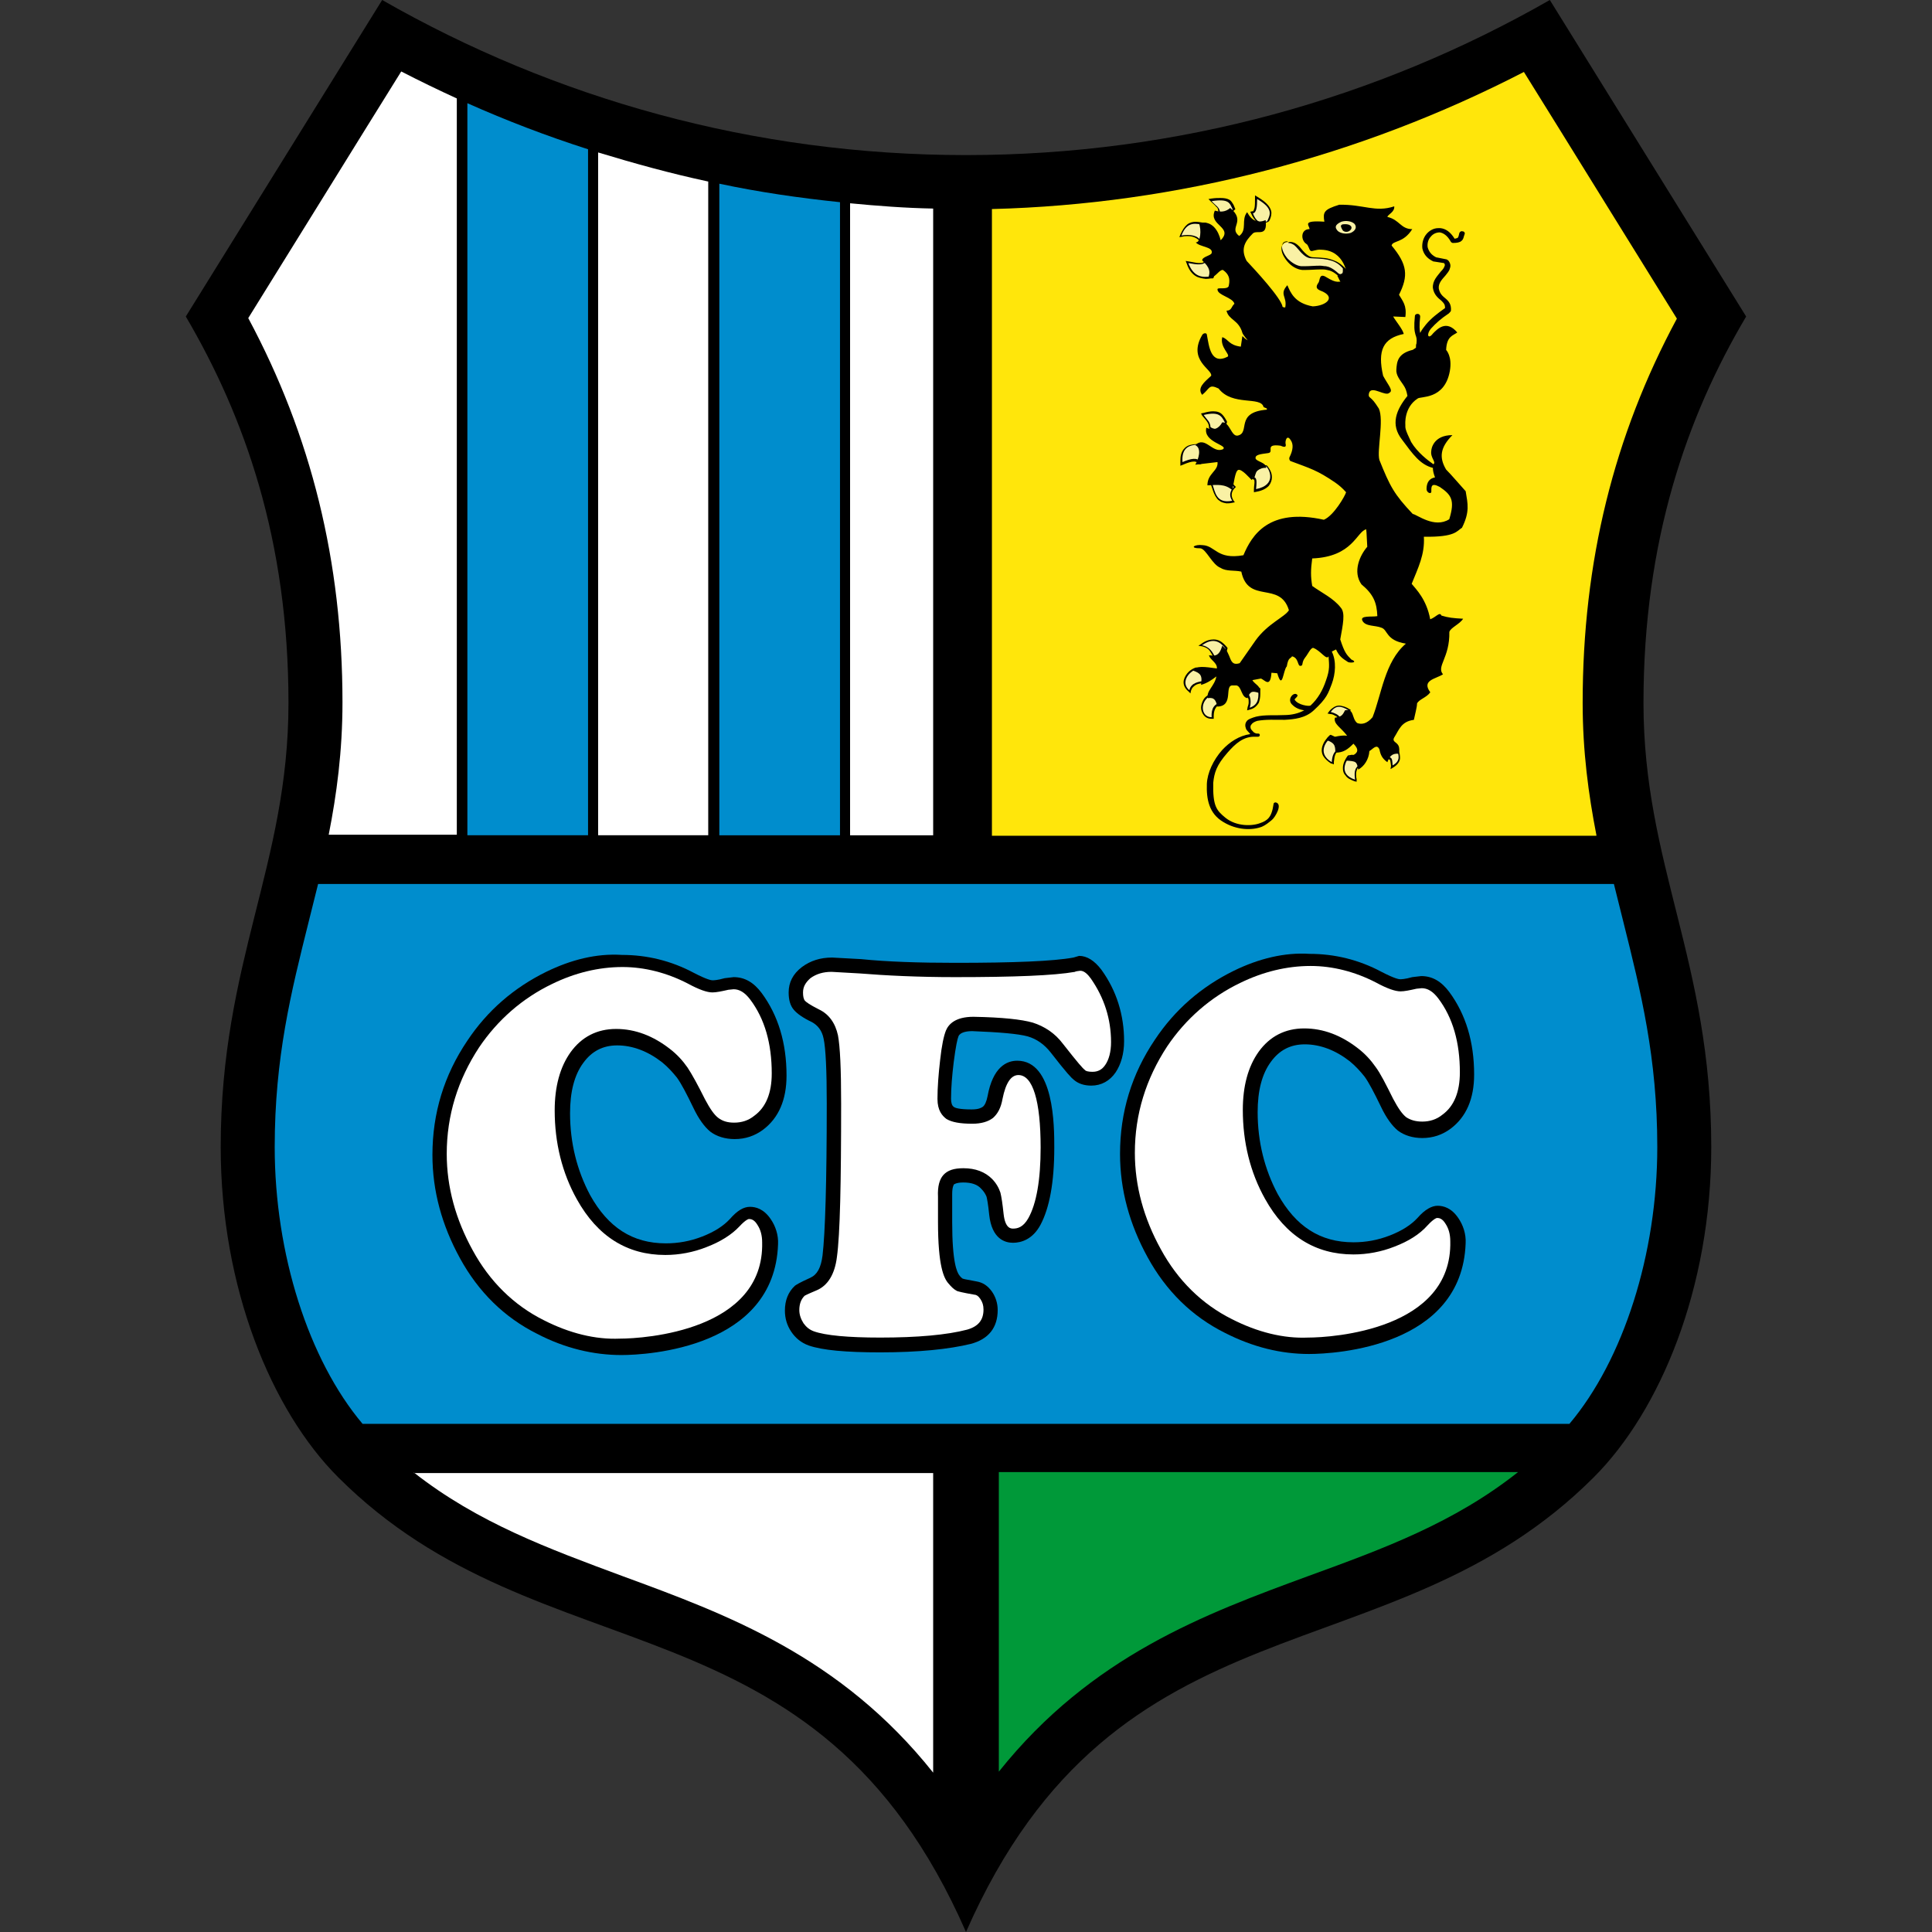 <?xml version="1.0" encoding="utf-8"?>
<!-- Generator: Adobe Illustrator 24.3.0, SVG Export Plug-In . SVG Version: 6.00 Build 0)  -->
<svg version="1.1" id="Layer_1" xmlns="http://www.w3.org/2000/svg" xmlns:xlink="http://www.w3.org/1999/xlink" x="0px" y="0px"
	 viewBox="0 0 512 512" style="enable-background:new 0 0 512 512;" xml:space="preserve">
<rect x="0" y="0" width="512" height="512" fill="#333333" stroke="none"/>
<style type="text/css">
	.st0{fill:#FFFFFF;}
	.st1{fill:#008DCD;}
	.st2{fill:#009939;}
	.st3{fill:#FFE60B;}
	.st4{fill:#F9F1A5;}
</style>
<g id="XMLID_1_">
	<path id="XMLID_94_" d="M101.28,0L49.24,83.88c15.57,26.51,27.21,59.2,27.21,102.4c0,42.92-17.96,68.45-17.96,117.69
		c0,37.31,13.47,69.86,31.14,87.53C143.78,445.65,216.02,420.68,256,512c40.12-91.32,112.22-66.35,166.36-120.5
		c17.67-17.67,31.14-50.22,31.14-87.53c0-49.24-17.96-74.77-17.96-117.69c0-43.06,11.5-75.89,27.21-102.4L410.72,0
		C365.13,26.09,312.39,41.1,256,41.1S146.87,26.09,101.28,0"/>
	<path id="XMLID_95_" class="st0" d="M106.33,18.94C96.79,34.23,72.1,74.2,65.79,84.3c16.69,31.14,24.97,64.53,24.97,101.84
		c0,12.91-1.54,24.41-3.65,35.07h33.95V26.09C116.15,23.85,111.24,21.46,106.33,18.94"/>
	<path id="XMLID_96_" class="st1" d="M190.63,48.68v172.68h31.98V53.58C211.81,52.46,201.15,50.92,190.63,48.68"/>
	<path id="XMLID_97_" class="st0" d="M247.3,55.27c-7.43-0.14-14.73-0.7-22.02-1.4v167.49h22.02V55.27z"/>
	<path id="XMLID_98_" class="st0" d="M158.51,40.4v180.95h29.18V48.11C177.87,46.01,168.19,43.34,158.51,40.4"/>
	<path id="XMLID_99_" class="st1" d="M123.86,27.35v194h31.98V39.56C144.9,36.05,134.24,31.98,123.86,27.35"/>
	<path id="XMLID_100_" class="st0" d="M109.69,390.24c16.97,13.33,35.77,20.2,55.41,27.49c27.49,10.1,57.65,21.18,82.2,52.04v-79.4
		H109.69V390.24z"/>
	<path id="XMLID_101_" class="st2" d="M346.9,417.6c19.64-7.15,38.44-14.03,55.41-27.49H264.7v79.4
		C289.24,438.78,319.4,427.7,346.9,417.6"/>
	<path id="XMLID_102_" class="st3" d="M423.07,221.35c-2.1-10.8-3.65-22.16-3.65-35.07c0-37.45,8.28-70.84,24.97-101.84
		c-6.31-10.1-31-50.08-40.54-65.37c-43.48,22.44-91.74,35.07-140.98,36.33v166.08h160.19V221.35z"/>
	<path id="XMLID_103_" class="st1" d="M81.78,244.36c-4.63,18.52-8.98,35.91-8.98,59.62c0,28.34,8.98,56.39,23.29,73.36h319.82
		c14.31-16.97,23.29-45.03,23.29-73.36c0-23.71-4.35-41.1-8.98-59.62c-0.84-3.37-1.68-6.73-2.52-10.1H84.3
		C83.46,237.62,82.62,240.99,81.78,244.36"/>
	<path id="XMLID_104_" d="M144.76,257.54c-8.56,4.21-15.57,10.24-20.9,18.24c-6.17,9.12-9.26,19.22-9.26,30.3
		c0,9.54,2.52,18.66,7.29,27.35c4.91,8.98,11.78,15.71,20.48,20.06c7.29,3.79,14.87,5.61,22.3,5.61c7.15,0,40.54-1.96,41.52-29.32
		c0.14-2.52-0.7-4.91-1.96-6.73c-1.82-2.67-3.93-3.23-5.47-3.23c-1.68,0-3.37,0.98-5.33,3.23c-1.68,1.82-4.07,3.37-7.29,4.63
		c-3.23,1.26-6.45,1.82-9.68,1.82c-8.84,0-15.29-4.21-20.06-12.76c-3.51-6.59-5.33-13.89-5.33-21.74c0-5.61,1.12-10.1,3.51-13.33
		c2.24-3.09,5.19-4.63,8.98-4.63c4.07,0,8.14,1.54,11.92,4.49c1.54,1.26,2.81,2.67,3.93,4.07c1.12,1.54,2.52,4.21,4.35,8
		c1.4,2.95,2.95,5.05,4.49,6.31c1.68,1.26,3.93,1.96,6.45,1.96c2.81,0,5.33-0.84,7.57-2.52c4.07-3.09,6.17-7.86,6.17-14.31
		c0-8.7-2.24-15.99-6.59-21.88c-2.1-2.81-4.49-4.21-7.43-4.21l-2.38,0.28c-1.96,0.56-2.95,0.56-3.23,0.56
		c-0.28,0-1.4-0.14-4.91-1.96c-6.03-3.23-12.48-4.77-19.08-4.77C158.09,252.63,151.36,254.32,144.76,257.54"/>
	<path id="XMLID_106_" class="st0" d="M144.06,349.84c-7.86-3.93-14.31-10.24-18.8-18.52c-4.49-8.14-6.87-16.69-6.87-25.53
		c0-10.24,2.95-19.64,8.56-28.2c4.91-7.29,11.5-13.05,19.36-16.83c6.03-2.95,12.34-4.49,18.66-4.49c5.89,0,11.78,1.54,17.25,4.35
		c3.09,1.68,5.19,2.38,6.59,2.38c0.98,0,2.38-0.28,4.21-0.7l1.4-0.14c1.54,0,2.95,0.84,4.35,2.67c3.93,5.19,5.75,11.78,5.75,19.64
		c0,5.19-1.54,8.98-4.63,11.22c-1.54,1.26-3.37,1.82-5.33,1.82c-1.82,0-3.09-0.42-4.21-1.26c-1.12-0.84-2.24-2.52-3.51-4.91
		c-1.96-3.93-3.51-6.73-4.63-8.42c-1.26-1.82-2.81-3.51-4.63-4.91c-4.49-3.51-9.26-5.33-14.31-5.33c-5.05,0-9.12,2.1-12.06,6.17
		c-2.81,3.93-4.21,9.12-4.21,15.43c0,8.56,1.96,16.55,5.89,23.57c5.47,9.82,13.33,14.73,23.43,14.73c3.65,0,7.43-0.7,10.94-2.1
		c3.65-1.4,6.59-3.23,8.7-5.47c1.82-1.96,2.52-1.96,2.52-1.96c0.56,0,1.4,0.14,2.24,1.54c0.84,1.26,1.26,2.81,1.26,4.63
		c0.56,23.43-31.14,25.53-37.73,25.53C157.81,355.03,150.93,353.35,144.06,349.84"/>
	<path id="XMLID_107_" d="M284.48,253.76c-5.33,0.98-15.85,1.4-31.28,1.4c-9.68,0-18.1-0.28-24.97-0.98l-7.72-0.42
		c-3.09,0-5.75,0.84-8,2.52c-2.38,1.82-3.51,4.07-3.51,6.73c0,1.96,0.42,3.51,1.4,4.63c0.84,0.98,2.38,2.1,4.77,3.23
		c1.54,0.84,2.67,2.24,3.09,4.35c0.56,2.52,0.84,8.42,0.84,17.25c0,20.9-0.42,34.37-1.12,40.26c-0.42,3.23-1.4,5.05-3.23,5.89
		c-3.09,1.4-3.65,1.82-4.07,2.1c-1.82,1.68-2.67,3.93-2.67,6.59c0,2.1,0.56,3.93,1.68,5.61c1.12,1.68,2.67,2.95,4.63,3.65
		c3.65,1.26,9.82,1.82,18.94,1.82c10.24,0,18.24-0.84,23.99-2.24c4.77-1.26,7.15-4.35,7.15-8.98c0-1.82-0.56-3.51-1.54-4.91
		c-1.12-1.54-2.38-2.38-4.07-2.67c-3.09-0.56-3.79-0.7-3.79-0.84c0,0-0.28-0.14-0.7-0.7c-0.7-0.84-1.96-3.51-1.96-14.17v-6.73
		c0-0.28,0-0.42,0-0.7c0-1.96,0.42-2.38,0.42-2.52c0,0,0.56-0.56,2.52-0.56c2.24,0,3.79,0.56,4.77,1.68c0.7,0.7,1.12,1.4,1.4,2.1
		c0.14,0.56,0.42,1.96,0.7,4.77c0.7,6.45,4.21,7.43,6.31,7.43c2.1,0,5.19-0.84,7.29-4.77c2.38-4.49,3.65-11.22,3.65-20.48
		c0-5.61,0-23-9.82-23c-2.81,0-6.45,1.68-7.86,9.4c-0.28,1.4-0.7,2.38-1.26,2.81c-0.42,0.28-1.12,0.7-2.95,0.7
		c-3.37,0-4.49-0.42-4.77-0.7c-0.42-0.28-0.7-0.98-0.7-2.1c0-2.95,0.28-6.17,0.7-9.68c0.56-4.35,0.98-6.17,1.26-6.87
		c0.42-1.12,2.24-1.4,3.65-1.4c7.15,0.28,12.2,0.7,14.73,1.4c2.38,0.7,4.35,2.1,6.03,4.21c4.35,5.61,5.61,6.87,6.17,7.29
		c1.12,0.98,2.67,1.54,4.63,1.54c2.67,0,4.91-1.26,6.45-3.51c1.4-2.1,2.24-4.91,2.24-8.28c0-6.87-1.96-13.33-6.03-18.94
		c-1.82-2.38-3.79-3.65-5.89-3.65L284.48,253.76z"/>
	<path id="XMLID_108_" class="st0" d="M286.3,257.26c1.12,0,2.1,1.12,2.81,2.1c3.51,5.05,5.33,10.66,5.33,16.83
		c0,2.52-0.56,4.63-1.54,6.03c-0.84,1.26-1.96,1.82-3.37,1.82c-0.98,0-1.82-0.14-2.1-0.56c-0.42-0.28-1.68-1.68-5.75-6.87
		c-2.1-2.81-4.91-4.63-8-5.61c-2.95-0.84-8-1.4-15.71-1.54l0,0c-4.77,0-6.59,1.96-7.29,3.65c-0.56,1.4-1.12,3.93-1.54,7.86
		c-0.42,3.65-0.7,7.15-0.7,10.24c0,3.09,1.26,4.49,2.38,5.33c1.4,0.84,3.51,1.26,6.87,1.26c2.38,0,4.21-0.56,5.47-1.54
		c1.26-1.12,2.1-2.67,2.52-5.05c0.84-4.21,2.24-6.31,4.21-6.31c3.79,0,5.89,6.73,5.89,19.22c0,8.56-1.12,14.87-3.23,18.66
		c-1.4,2.52-2.95,2.81-4.07,2.81c-0.56,0-2.1,0-2.52-3.93c-0.28-2.67-0.56-4.49-0.84-5.61c-0.42-1.26-1.12-2.52-2.24-3.65
		c-1.82-1.82-4.35-2.81-7.57-2.81c-2.52,0-4.21,0.56-5.33,1.82c-0.98,1.12-1.54,2.95-1.4,5.75c0-0.14,0,3.93,0,3.93v2.67
		c0,11.78,1.54,15.01,2.81,16.41c0.7,0.84,1.4,1.54,2.24,1.96c0.42,0.14,1.4,0.42,4.63,0.98c0.42,0,0.98,0.28,1.54,1.12
		c0.56,0.84,0.84,1.68,0.84,2.81c0,2.81-1.4,4.49-4.35,5.33c-5.33,1.4-13.19,2.1-23,2.1c-8.56,0-14.59-0.56-17.67-1.68
		c-1.12-0.42-1.96-1.12-2.67-2.1c-0.7-1.12-1.12-2.24-1.12-3.51c0-1.54,0.42-2.81,1.4-3.79c0,0,0.42-0.28,3.09-1.4
		c3.09-1.26,4.91-4.35,5.47-8.84c0.84-6.03,1.12-19.64,1.12-40.68c0-9.26-0.28-15.15-0.84-18.1c-0.7-3.23-2.38-5.61-5.05-6.87
		c-2.52-1.26-3.37-1.96-3.65-2.24c-0.42-0.42-0.56-1.26-0.56-2.24c0-1.54,0.7-2.67,1.96-3.79c1.54-1.12,3.37-1.68,5.61-1.68
		l7.43,0.42c7.01,0.56,15.43,0.98,25.25,0.98c15.85,0,26.23-0.42,31.84-1.4C284.9,257.4,286.3,257.26,286.3,257.26"/>
	<path id="XMLID_114_" d="M368.92,200.59c0.28,0.14,0.28,0.42,0.42,0.7c0.14,0.28,0.14,0.56,0.14,0.84
		c0.14-0.14,0.28-0.28,0.42-0.42c0.14-0.28,0.28-0.56,0.28-0.84c0-0.42-0.14-0.84-0.14-1.4h-0.14c-0.14,0-0.28,0.14-0.42,0.28
		c-0.14,0.14-0.42,0.42-0.56,0.7C368.78,200.45,368.78,200.45,368.92,200.59 M368.64,202.98c-0.14-0.84-0.14-1.4-0.28-1.54
		c0-0.14-0.14-0.14-0.14-0.14s-0.14-0.14-0.42-0.14l-0.56-0.14l0.28-0.42c0.28-0.56,0.56-0.84,0.84-1.26
		c0.28-0.28,0.7-0.56,0.98-0.56c0.28-0.14,0.56-0.14,0.84-0.14l0.56-0.14v0.42c0.14,0.56,0.28,1.26,0.28,1.96
		c0,0.42-0.14,0.84-0.42,1.26c-0.28,0.42-0.7,0.84-1.4,1.26l-0.7,0.42L368.64,202.98z"/>
	<path id="XMLID_115_" class="st4" d="M370.32,198.77c0.28,1.4,0.98,2.81-1.26,4.07c-0.14-1.4,0-2.1-1.12-2.24
		C368.64,199.19,369.2,199.05,370.32,198.77"/>
	<path id="XMLID_118_" d="M356.86,203.54c0,0.42,0.14,0.98,0.56,1.4c0.28,0.28,0.7,0.7,1.26,0.98c0-0.28,0-0.56,0-0.7
		c0-0.56,0-1.12,0.28-1.54c0.28-0.42,0.56-0.84,1.12-1.26c-0.14-0.56-0.42-0.84-0.56-0.98c-0.28-0.28-0.7-0.28-1.12-0.28
		c-0.14,0-0.28,0-0.42,0C357.42,201.57,356.86,202.56,356.86,203.54 M358.96,207.04c-1.12-0.42-1.96-0.84-2.38-1.54
		c-0.56-0.56-0.7-1.26-0.7-1.96c0-1.4,0.84-2.67,1.26-3.23l0.14-0.14h0.14c0.28,0,0.56-0.14,0.84-0.14c0.56,0,1.26,0.14,1.68,0.56
		c0.56,0.42,0.84,0.98,0.98,1.82v0.28l-0.28,0.14c-0.56,0.28-0.84,0.7-0.98,0.98c-0.14,0.42-0.28,0.84-0.28,1.26
		c0,0.42,0,0.98,0.14,1.4v0.7L358.96,207.04z"/>
	<path id="XMLID_119_" class="st4" d="M357.56,200.59c-0.7,0.84-3.09,4.49,1.54,6.03c-0.14-1.54-0.42-3.09,1.4-4.07
		C360.36,200.59,358.82,200.45,357.56,200.59"/>
	<path id="XMLID_123_" d="M352.37,195.82l0.28-0.42L352.37,195.82z M352.51,196.24c-0.14,0.14-0.42,0.42-0.56,0.7
		c-0.42,0.56-0.7,1.26-0.7,1.96c0,0.42,0.14,0.84,0.42,1.4c0.14,0.28,0.42,0.56,0.84,0.98c0-0.56,0.14-0.98,0.42-1.4
		c0.28-0.56,0.7-1.12,1.4-1.54c0-0.42,0-0.7-0.14-0.84c-0.14-0.28-0.28-0.42-0.42-0.56c-0.28-0.28-0.56-0.42-0.98-0.7
		C352.65,196.1,352.51,196.1,352.51,196.24 M352.65,202.28c-0.84-0.56-1.4-1.12-1.82-1.68c-0.42-0.56-0.56-1.26-0.56-1.82
		c0-0.7,0.28-1.4,0.56-1.96c0.28-0.56,0.7-0.98,0.98-1.4c0.28-0.28,0.42-0.42,0.56-0.56l0.28-0.14l0.28,0.14
		c0.42,0.14,0.84,0.42,1.26,0.7c0.42,0.28,0.7,0.7,0.98,1.26c0.14,0.42,0.14,0.84,0.14,1.26l0,0l0,0v0.28l-0.14,0.14
		c-0.7,0.42-0.98,0.84-1.26,1.4s-0.28,1.12-0.42,1.96v0.7L352.65,202.28z"/>
	<path id="XMLID_124_" class="st4" d="M352.65,195.54c-0.84,0.56-3.93,3.93,0.28,6.45c0.14-1.68,0.42-2.67,1.82-3.65
		C354.75,196.38,353.77,195.96,352.65,195.54"/>
	<path id="XMLID_127_" d="M354.19,188.81c0.42,0.28,0.7,0.56,0.98,0.98c0.56-0.14,0.84-0.28,0.98-0.56
		c0.14-0.14,0.28-0.42,0.56-0.84c-0.42-0.14-0.7-0.28-0.98-0.42c-0.42-0.14-0.7-0.28-0.98-0.28c-0.28,0-0.56,0.14-0.84,0.28
		c-0.14,0.14-0.42,0.28-0.56,0.42C353.63,188.53,353.91,188.67,354.19,188.81 M354.61,190.49c-0.14-0.42-0.42-0.7-0.84-0.84
		c-0.42-0.28-0.84-0.42-1.26-0.42l-0.7-0.14l0.42-0.56c0.42-0.56,0.84-0.84,1.26-1.12c0.42-0.28,0.98-0.42,1.4-0.42
		s0.84,0.14,1.4,0.28c0.42,0.14,0.98,0.42,1.4,0.7l-0.28,0.42l0.28-0.42l0.28,0.14l-0.14,0.28c-0.28,0.42-0.42,0.98-0.84,1.4
		c-0.42,0.42-0.98,0.7-1.82,0.98l-0.42,0.14L354.61,190.49z"/>
	<path id="XMLID_128_" class="st4" d="M357.42,188.25c-2.1-1.26-3.37-1.4-4.77,0.42c0.98,0.28,2.1,0.7,2.52,1.54
		C356.58,189.93,356.86,189.23,357.42,188.25"/>
	<path id="XMLID_148_" d="M331.61,184.6c0.14,0.42,0.14,0.84,0.14,1.4c0,0.28,0,0.42,0,0.7c0.42-0.28,0.56-0.56,0.84-0.84
		c0.28-0.56,0.42-1.26,0.42-1.96c0-0.28,0-0.56,0-0.98c-0.28,0-0.56-0.14-0.7-0.14s-0.28,0-0.28,0c-0.14,0-0.14,0-0.28,0.14
		c-0.14,0.14-0.28,0.42-0.42,0.7C331.33,184.04,331.47,184.32,331.61,184.6 M330.63,187.41c0.14-0.42,0.28-0.84,0.28-1.26
		c0-0.42,0-0.84-0.14-1.12c-0.14-0.28-0.28-0.56-0.42-0.7l-0.28-0.14l0.14-0.28c0.14-0.42,0.28-0.7,0.56-0.98
		c0.14-0.28,0.42-0.56,0.84-0.56c0.28-0.14,0.42-0.14,0.7-0.14c0.42,0,0.84,0,1.26,0.14l-0.14,0.42l0.14-0.42h0.42v0.28
		c0,0.42,0,0.84,0,1.26c0,0.84-0.14,1.68-0.42,2.38c-0.42,0.7-1.12,1.4-2.1,1.68l-0.98,0.28L330.63,187.41z"/>
	<path id="XMLID_149_" class="st4" d="M333.43,182.64c0.14,1.96,0.28,4.07-2.24,4.91c0.42-1.26,0.28-2.95-0.42-3.65
		C331.19,182.36,331.61,182.22,333.43,182.64"/>
	<path id="XMLID_152_" d="M319.82,185.72c-0.42,0.56-0.56,1.12-0.56,1.68c0,0.56,0.14,1.12,0.56,1.54c0.28,0.28,0.56,0.42,0.84,0.56
		c0-1.12,0.28-1.96,0.7-2.67c0.42-0.56,0.98-0.84,1.54-1.12c0-0.14-0.14-0.28-0.14-0.42c-0.14-0.28-0.14-0.42-0.28-0.56
		c-0.14-0.14-0.14-0.14-0.28-0.14s-0.28-0.14-0.56-0.14c-0.14,0-0.14,0-0.28,0C320.67,184.88,320.11,185.3,319.82,185.72
		 M321.09,190.49c-0.98,0-1.68-0.42-2.1-0.98c-0.42-0.56-0.7-1.26-0.7-1.96s0.28-1.54,0.7-2.24s1.26-1.26,2.24-1.54l0,0l0,0
		c0.14,0,0.28,0,0.42,0c0.42,0,0.7,0.14,0.98,0.28c0.28,0.14,0.56,0.42,0.7,0.56c0.28,0.42,0.42,0.98,0.56,1.54l0.14,0.42
		l-0.42,0.14c-0.7,0.14-1.12,0.42-1.4,0.84c-0.28,0.42-0.56,1.12-0.56,2.1c0,0.14,0,0.28,0,0.42v0.42L321.09,190.49L321.09,190.49z"
		/>
	<path id="XMLID_153_" class="st4" d="M321.37,184.18c-3.51,1.12-3.37,5.89-0.28,5.89c-0.14-2.52,0.84-3.51,2.38-3.93
		C323.19,185.02,323.05,183.9,321.37,184.18"/>
	<path id="XMLID_157_" d="M317.02,177.73l0.14-0.42L317.02,177.73z M315.48,178.99c-0.56,0.56-0.84,1.26-0.84,1.82
		c0,0.42,0.14,0.84,0.42,1.26c0.14-0.28,0.28-0.42,0.42-0.7c0.28-0.42,0.7-0.7,1.26-0.84c0.7-0.28,1.54-0.42,2.1-0.56
		c0.14-0.28,0.14-0.42,0.14-0.7c0-0.42-0.14-0.7-0.42-0.98c-0.28-0.28-0.7-0.42-1.26-0.56C316.6,178.01,315.9,178.43,315.48,178.99
		 M314.92,183.2c-0.84-0.7-1.26-1.54-1.26-2.38s0.42-1.68,0.98-2.38c0.56-0.7,1.4-1.26,2.24-1.54h0.14h0.14
		c0.84,0.14,1.4,0.42,1.96,0.84c0.42,0.42,0.7,0.98,0.7,1.68c0,0.42-0.14,0.84-0.28,1.26l-0.14,0.28h-0.28
		c-0.42,0.14-1.12,0.14-1.54,0.28c-0.56,0.14-0.98,0.42-1.4,0.84c-0.28,0.28-0.42,0.56-0.56,0.98l-0.14,0.7L314.92,183.2z"/>
	<path id="XMLID_158_" class="st4" d="M317.16,177.31c-2.24,0.7-4.35,3.65-1.96,5.61c0.42-2.1,2.67-2.24,3.93-2.52
		C319.96,178.85,318.98,177.73,317.16,177.31"/>
	<path id="XMLID_161_" d="M322.63,173.52c0.28,0,0.56,0,0.7-0.14c0.14,0,0.28-0.14,0.42-0.28c0.28-0.28,0.42-0.56,0.56-1.26
		c-0.42-0.42-0.84-0.84-1.26-1.12c-0.42-0.28-0.98-0.42-1.54-0.42c-0.56,0-1.12,0.14-1.82,0.56c0.7,0.28,1.12,0.7,1.54,1.12
		c0.42,0.56,0.84,1.12,0.98,1.54C322.35,173.52,322.49,173.52,322.63,173.52 M321.93,174.36h-0.28l-0.14-0.28
		c-0.28-0.56-0.56-1.12-0.98-1.68c-0.42-0.56-0.98-0.84-1.96-1.12l-0.98-0.14l0.84-0.56c1.12-0.84,2.24-1.12,3.23-1.12
		c0.84,0,1.54,0.28,2.1,0.7c0.56,0.42,1.12,0.98,1.54,1.54l-0.56,0.14l0.42-0.28l0.14,0.14v0.14c-0.14,0.56-0.28,0.98-0.42,1.4
		c-0.28,0.42-0.56,0.7-1.12,0.84c-0.28,0.14-0.7,0.14-1.12,0.14C322.35,174.36,322.07,174.36,321.93,174.36"/>
	<path id="XMLID_162_" class="st4" d="M324.73,171.84c-1.4-1.82-3.23-2.95-6.17-0.84c2.1,0.42,2.81,1.96,3.37,2.95
		C323.89,174.08,324.45,173.38,324.73,171.84"/>
	<path id="XMLID_165_" d="M322.49,130.31c0.28,0.7,0.7,1.26,1.12,1.68c0.28,0.28,0.7,0.28,1.4,0.42c0.14,0,0.42,0,0.7,0
		c-0.14-0.42-0.28-0.84-0.28-1.26c0-0.56,0.14-1.12,0.42-1.54c0.14-0.14,0.28-0.42,0.42-0.56c-0.28-0.14-0.56-0.28-0.98-0.42
		c-0.56-0.14-1.12-0.14-1.68-0.14c-0.56,0-1.12,0-1.68,0.14C322.07,129.05,322.35,129.75,322.49,130.31 M323.19,132.7
		c-0.56-0.28-0.84-0.84-1.12-1.26c-0.56-0.98-0.84-2.24-1.26-3.23l-0.14-0.56h0.56c0.7,0,1.54-0.14,2.38-0.14c0.7,0,1.4,0,1.96,0.28
		c0.7,0.14,1.26,0.42,1.68,0.98l0.28,0.28l-0.28,0.28c-0.14,0.14-0.28,0.28-0.56,0.7c-0.14,0.28-0.28,0.7-0.28,1.12
		c0,0.42,0.14,0.84,0.42,1.4l0.42,0.56l-0.7,0.14c-0.56,0.14-1.12,0.14-1.54,0.14l0,0C324.31,133.26,323.61,133.12,323.19,132.7"/>
	<path id="XMLID_166_" class="st4" d="M321.23,128.07c0.84,2.52,1.12,5.47,5.33,4.63c-1.26-1.82,0-3.23,0.42-3.65
		C325.72,127.51,323.05,127.93,321.23,128.07"/>
	<path id="XMLID_169_" d="M333.15,126.39c0.14,0.14,0.14,0.28,0.28,0.42c0.14,0.28,0.14,0.7,0.14,1.12c0,0.42,0,0.7,0,1.12
		c0.98-0.28,1.68-0.7,2.1-1.12c0.42-0.56,0.7-1.12,0.7-1.68c0-0.84-0.42-1.68-0.7-2.1c0-0.14-0.14-0.14-0.14-0.14
		c-0.42,0-0.7,0.14-0.84,0.14c-0.28,0.14-0.42,0.28-0.56,0.42C333.57,124.98,333.29,125.55,333.15,126.39L333.15,126.39
		 M332.31,129.61c0-0.7,0.14-1.26,0.14-1.68s0-0.7-0.14-0.84l0,0l-0.56-0.14l0.14-0.42c0.28-0.7,0.42-1.26,0.7-1.82
		c0.28-0.56,0.7-0.98,1.4-1.12c0.42-0.14,0.84-0.28,1.4-0.28h0.28l0.14,0.14c0.14,0.14,0.28,0.28,0.42,0.56
		c0.14,0.14,0.28,0.42,0.42,0.7c0.28,0.56,0.42,1.12,0.42,1.82s-0.28,1.54-0.84,2.24c-0.7,0.7-1.68,1.26-3.23,1.54l-0.7,0.14V129.61
		z"/>
	<path id="XMLID_170_" class="st4" d="M332.45,126.53c0.7,0.14,0.56,1.54,0.42,3.09c5.61-1.12,3.51-5.33,2.67-6.03
		C333.43,123.58,333.01,124.56,332.45,126.53"/>
	<path id="XMLID_174_" d="M315.34,118.67c-0.56,0.28-0.98,0.7-1.26,1.4c-0.14,0.42-0.28,0.98-0.28,1.68
		c0.98-0.42,1.82-0.56,2.67-0.56c0.42,0,0.84,0,1.12,0.28c0.14,0,0.28,0.14,0.42,0.28v-0.14c0.14-0.28,0.14-0.84,0.14-1.26
		c0-0.28,0-0.7-0.14-0.98c0-0.28-0.14-0.56-0.28-0.7l-0.14-0.14C316.74,118.39,316.04,118.53,315.34,118.67 M313.37,122.46h0.56
		H313.37z M312.81,122.6c0-0.28,0-0.42,0-0.56c0-1.26,0.28-2.24,0.84-2.95c0.56-0.7,1.26-1.12,2.24-1.26
		c0.56-0.14,1.26-0.14,1.82-0.14h0.14H318h0.14c0.28,0.14,0.42,0.28,0.56,0.56c0.14,0.14,0.28,0.42,0.28,0.7
		c0.14,0.42,0.28,0.98,0.28,1.54c0,0.42,0,0.7-0.14,1.12c0,0.28-0.14,0.7-0.28,0.84c-0.14,0.14-0.28,0.28-0.42,0.42
		c-0.14,0.14-0.28,0.14-0.42,0.14h-0.28l-0.14-0.28c-0.14-0.14-0.28-0.28-0.42-0.28s-0.42-0.14-0.7-0.14c-0.7,0-1.68,0.28-2.95,0.84
		l-0.7,0.28L312.81,122.6z"/>
	<path id="XMLID_175_" class="st4" d="M313.37,122.46c2.24-0.98,3.93-1.26,4.63-0.14c0.84-0.14,1.12-3.79-0.14-4.49
		C315.06,117.83,313.09,118.67,313.37,122.46"/>
	<path id="XMLID_178_" d="M322.35,113.2c0.42,0,0.84-0.14,1.26-0.42c0.28-0.28,0.56-0.56,0.56-0.84c-0.28-0.56-0.56-1.12-0.98-1.4
		c-0.42-0.28-0.84-0.56-1.68-0.56c-0.42,0-0.98,0-1.68,0.14c0.28,0.42,0.56,0.7,0.84,0.98c0.28,0.42,0.56,0.98,0.7,1.68
		C321.65,113.2,322.07,113.2,322.35,113.2 M320.53,113.62l-0.14-0.14v-0.28c0-0.7-0.28-1.12-0.56-1.54
		c-0.28-0.42-0.7-0.84-1.26-1.54l-0.28-0.56l0.7-0.14c0.98-0.28,1.82-0.42,2.52-0.42c1.12,0,1.82,0.28,2.38,0.84
		c0.56,0.56,0.84,1.12,1.26,1.82v0.14v0.14c-0.14,0.56-0.42,1.12-0.98,1.54c-0.56,0.42-1.12,0.56-1.82,0.56l0,0
		C321.79,114.18,321.09,114.04,320.53,113.62"/>
	<path id="XMLID_179_" class="st4" d="M318.98,109.97c0.98,1.4,1.68,1.68,1.82,3.23c1.68,1.12,3.65,0,3.79-1.26
		C323.75,110.26,323.05,108.99,318.98,109.97"/>
	<path id="XMLID_182_" d="M324.31,56.11c0.42,0,0.7-0.14,1.12-0.28c0.28-0.14,0.42-0.28,0.7-0.42c-0.14-0.42-0.28-0.7-0.56-0.98
		c-0.28-0.28-0.42-0.56-0.84-0.7c-0.28-0.14-0.7-0.14-1.4-0.14c-0.42,0-0.84,0-1.26,0c0.28,0.14,0.42,0.42,0.56,0.56
		c0.42,0.28,0.7,0.7,0.84,1.12c0.14,0.28,0.14,0.42,0.14,0.84C323.89,56.11,324.03,56.11,324.31,56.11 M324.31,56.95
		c-0.42,0-0.84,0-1.12-0.28l-0.28-0.14v-0.28c0-0.42-0.14-0.56-0.14-0.84c-0.14-0.28-0.14-0.42-0.42-0.56
		c-0.28-0.42-0.84-0.84-1.54-1.54l-0.56-0.56l0.84-0.14c0.98-0.14,1.68-0.14,2.38-0.14c0.98,0,1.68,0.14,2.24,0.42
		c0.56,0.28,0.84,0.84,1.12,1.26c0.14,0.28,0.28,0.56,0.42,0.98l0.14,0.28l-0.28,0.28c-0.28,0.28-0.7,0.56-1.12,0.84
		C325.44,56.81,324.87,56.95,324.31,56.95L324.31,56.95z"/>
	<path id="XMLID_183_" class="st4" d="M321.09,53.3c1.26,1.4,2.1,1.54,2.24,3.09c1.54,0.56,2.67-0.28,3.37-0.84
		C325.86,53.87,325.86,52.6,321.09,53.3"/>
	<path id="XMLID_187_" d="M332.87,53.02l0.28-0.42L332.87,53.02z M333.15,57.51c0.28,0.28,0.56,0.56,0.7,0.7
		c0.14,0.14,0.42,0.14,0.56,0.14c0.28,0,0.56,0,0.98-0.14c0.28-0.56,0.42-1.12,0.42-1.68c0-0.42-0.14-0.84-0.56-1.4
		c-0.42-0.42-0.98-0.98-1.82-1.54c0,0.42,0,0.7,0,0.98c0,0.56-0.14,0.98-0.28,1.4c-0.14,0.28-0.28,0.56-0.56,0.7
		C332.87,56.95,333.01,57.37,333.15,57.51 M333.57,59.06c-0.28-0.14-0.56-0.42-0.84-0.56c-0.42-0.56-0.84-1.12-1.12-1.82l-0.28-0.56
		l0.56-0.14h0.14c0,0,0.14,0,0.14-0.14c0.14-0.14,0.14-0.42,0.28-0.7c0.14-0.56,0.14-1.54,0.14-2.52v-0.84l0.7,0.42
		c1.4,0.84,2.24,1.54,2.81,2.24c0.56,0.7,0.84,1.4,0.84,1.96c0,0.84-0.28,1.54-0.56,2.1l-0.14,0.14l-0.14,0.14
		c-0.56,0.28-1.12,0.28-1.54,0.28l0,0C334.13,59.2,333.85,59.2,333.57,59.06"/>
	<path id="XMLID_188_" class="st4" d="M333.15,52.74c0,1.96-0.14,3.65-1.12,3.79c0.7,1.82,1.68,2.95,3.79,2.1
		C336.66,56.81,337.5,55.27,333.15,52.74"/>
	<path id="XMLID_191_" d="M317.16,62.28c0.56,0.28,0.98,0.56,1.26,0.98c0-0.14,0.14-0.14,0.14-0.28c0.14-0.42,0.28-0.98,0.28-1.68
		c0-0.42,0-0.84-0.14-1.26c-0.7-0.14-1.4-0.28-2.1-0.28c-0.56,0-1.12,0.14-1.54,0.42c-0.42,0.28-0.84,0.84-1.12,1.54
		c0.28,0,0.56,0,0.84,0C315.62,61.86,316.32,62,317.16,62.28 M318.28,64.25L318.28,64.25L318.28,64.25H318l-0.14-0.28
		c-0.14-0.42-0.56-0.7-1.12-0.98c-0.56-0.28-1.26-0.42-1.96-0.42c-0.42,0-0.98,0-1.4,0.14l-0.14-0.42l0.14,0.42l-0.84,0.14l0.28-0.7
		c0.56-1.26,1.12-2.1,1.82-2.67c0.7-0.56,1.54-0.7,2.24-0.7c0.98,0,1.82,0.28,2.52,0.28h0.28l0.14,0.28
		c0.28,0.56,0.28,1.12,0.28,1.82c0,0.42,0,0.98-0.14,1.26c-0.14,0.42-0.28,0.84-0.42,1.12c-0.14,0.14-0.28,0.42-0.56,0.56
		C318.56,64.25,318.42,64.25,318.28,64.25L318.28,64.25z"/>
	<path id="XMLID_192_" class="st4" d="M313.09,62.42c2.24-0.42,4.49,0,5.05,1.4c0.98,0,1.54-2.67,0.84-4.21
		C317.16,59.34,314.63,58.35,313.09,62.42"/>
	<path id="XMLID_195_" d="M317.3,72.38c0.7,0.42,1.4,0.56,2.1,0.56c0.42,0,0.84,0,1.26-0.14c0.14-0.28,0.14-0.7,0.14-0.98
		c0-0.56-0.14-1.12-0.42-1.54c-0.14-0.28-0.28-0.42-0.56-0.56c-0.14,0.14-0.42,0.42-0.7,0.42c-0.42,0.14-0.98,0.28-1.54,0.28
		c-0.56,0-1.26-0.14-1.96-0.28C316.18,71.26,316.74,71.96,317.3,72.38 M316.74,73.08c-0.84-0.56-1.68-1.54-2.24-3.23l0.42-0.14
		l-0.42,0.14l-0.28-0.7l0.84,0.14c0.98,0.14,1.96,0.42,2.67,0.42c0.42,0,0.84,0,1.12-0.14c0.28-0.14,0.42-0.28,0.56-0.56l0.28-0.56
		l0.56,0.42c0.28,0.28,0.7,0.7,1.12,1.26s0.56,1.12,0.56,1.96c0,0.42-0.14,0.98-0.28,1.4l-0.14,0.28h-0.28
		c-0.56,0-1.12,0.14-1.68,0.14l0,0C318.56,73.78,317.58,73.64,316.74,73.08"/>
	<path id="XMLID_196_" class="st4" d="M314.92,69.72c2.24,0.42,4.21,0.7,4.91-0.7c0.84,0.7,2.24,2.1,1.26,4.21
		C318.98,73.5,316.46,73.78,314.92,69.72"/>
	<path id="XMLID_197_" d="M379.02,164.12c-0.98-5.33-3.79-8-4.91-9.4c1.68-4.21,3.51-7.72,3.23-12.48c8.42,0.14,8.7-1.54,10.1-2.38
		c2.1-4.21,1.54-6.31,0.98-9.68c-1.54-1.68-3.65-4.21-5.19-5.75c-1.82-3.09-1.68-5.75,1.68-9.12c-5.05,0-5.61,3.65-5.61,4.21
		c-0.28,1.82,1.4,2.95,0.56,3.51c-1.4-0.98-4.21-3.09-5.89-5.89c-1.68-3.51-1.54-3.65-1.54-4.63c0,0-0.42-4.49,3.23-6.87
		c0.7-0.7,7.15,0.42,8.56-7.29c0.7-3.93-0.98-5.61-0.98-5.61c0.14-3.65,1.82-3.79,2.95-4.63c-2.95-3.51-5.33-0.84-6.45,0.28
		c-1.26,1.68-1.82,0.28-0.56-1.26c1.4-1.54,2.67-2.67,4.77-4.07c0.14-0.14,0.56-0.56,0.56-0.7c0.14-1.68-0.56-2.52-1.4-3.23
		c-0.84-0.7-1.54-1.26-1.82-2.67c-0.14-1.4,0.84-2.38,1.82-3.51c0.42-0.56,0.98-1.12,1.12-1.82c0.28-0.7,0.14-1.4-0.42-2.1
		c-0.14-0.14-0.28-0.14-0.42-0.28l-2.81-0.56c-1.4-0.7-1.96-1.68-2.24-2.67c-0.14-0.98,0.14-2.1,0.84-2.81
		c0.56-0.7,1.4-1.12,2.38-1.12c0.84,0.14,1.96,0.7,2.95,2.52c0.14,0.14,0.28,0.28,0.56,0.28c0.98,0,1.82-0.14,2.24-0.56
		c0.56-0.42,0.56-1.12,0.84-1.82c0.14-0.28-0.14-0.7-0.56-0.7c-0.42-0.14-0.7,0.14-0.84,0.42c-0.14,0.7-0.28,1.12-0.42,1.26
		c-0.14,0.14-0.28,0.14-0.84,0.28c-1.12-1.82-2.38-2.67-3.79-2.81c-0.14,0-0.42,0-0.56,0c-1.26,0-2.38,0.7-3.09,1.54
		c-0.84,0.98-1.26,2.38-1.12,3.79c0.28,1.4,1.12,2.67,2.95,3.51H380l2.67,0.42c0.28,0.28,0.28,0.56,0.14,0.84
		c-0.14,0.42-0.42,0.84-0.98,1.4c-0.84,1.12-2.24,2.38-2.1,4.35l0,0c0.28,1.82,1.4,2.67,2.24,3.37c0.7,0.7,0.98,0.98,0.98,1.96
		c-1.96,1.4-3.65,2.67-5.05,4.35c-0.56,0.7-1.12,1.4-1.54,2.24c-0.14-0.7-0.28-1.82,0-4.35c0-0.42-0.28-0.7-0.7-0.7
		s-0.7,0.28-0.7,0.56c-0.28,2.81-0.14,3.93,0.14,4.91c0.28,0.84,0.42,1.12,0.28,2.38c-0.14,0.28-0.14,0.7-0.14,1.12l-0.84,0.56
		c-4.07,0.98-4.21,3.23-4.35,5.19c-0.14,1.54,0.98,2.81,1.82,4.07c0.56,0.84,0.84,1.4,1.12,2.95c-2.95,3.65-4.63,7.57-1.4,11.64
		c2.81,3.79,4.77,6.59,8.14,7.43c0,0.7,0.14,1.4,0.56,2.52c-1.54,0.28-2.24,1.4-2.24,3.09c0,0.84,0.98,1.4,1.26,0.84
		c0-1.4-0.14-2.67,2.24-1.4c3.09,2.1,4.07,3.51,2.52,8.56c-3.93,2.52-8.56-1.26-9.68-1.4c-4.91-5.19-6.03-7.29-8.84-14.31
		c-0.7-2.52,1.26-10.52-0.14-13.61c-1.26-1.96-1.54-2.24-2.52-3.09c-0.14-0.14-0.28-0.56,0-1.26c0.84-1.68,4.35,1.26,5.33,0.14
		c1.12-0.56-0.42-2.1-1.68-4.49c-1.54-6.73,0-9.96,5.47-11.08c-0.28-1.26-2.1-3.37-2.81-4.63l3.23,0.14
		c0.42-3.09-0.7-4.21-1.68-5.89c2.52-5.05,2.24-8-1.96-13.05c0.28-1.4,3.09-0.56,5.47-4.35c-3.09,0-3.37-2.52-6.59-3.23
		c0.14-0.7,1.96-1.26,1.82-2.81c-5.05,1.68-8.14-0.56-14.59-0.42c-4.07,1.26-4.35,1.96-3.93,4.49c-6.17-0.42-3.93,0.98-3.93,1.96
		c-2.38,0-2.38,2.95-0.84,3.93c0.56,0.28,0.7,1.54,1.12,1.82c0.42,0.28,1.4-0.42,2.81-0.28c6.31,0.14,7.01,6.73,7.01,8
		c-2.52,0.56-2.81,0.98-5.61-0.7c-1.96-1.26-1.68,0.7-2.1,1.4c-0.84,1.12-0.56,1.68,0.42,2.1c4.49,1.68,1.68,4.07-1.96,4.21
		c-4.77-0.84-5.89-3.65-6.73-5.61c-2.24,2.52,0,2.95-0.56,5.89c-0.28,0-0.42,0-0.7-0.14c-0.28-2.24-7.43-9.96-9.54-12.2
		c-1.68-3.23-0.42-5.19,1.68-7.29c1.12-0.98,3.93,1.12,3.37-3.51c-1.96,0.84-3.65,0.28-4.91-2.1c-1.68,2.1,0.14,4.63-2.1,6.31
		c-2.95-2.24,1.96-3.79-2.38-7.43c-1.26,1.12-2.67,1.12-4.07,0.7c-1.82,3.93,5.05,4.35,1.54,7.86c-0.56-2.38-2.24-5.47-5.75-4.49
		c0.7,1.68,0.42,5.19-0.84,5.05c0.98,1.26,4.63,1.12,4.21,2.81c-0.14,0.7-2.52,0.98-2.52,1.96c2.1,1.96,2.24,3.09,1.54,4.77
		c1.96,0,2.81-2.24,3.93-2.24c2.1,1.4,1.82,3.09,1.54,4.35c-0.56,0.98-3.09,0.14-2.95,0.84c0,1.54,4.07,2.1,4.49,3.79
		c-0.84,0.7-0.7,1.82-2.1,1.82c0.56,2.52,3.23,2.38,4.21,5.89c0,0.14,0.56,0.98,1.4,1.96c-0.56-0.28-0.98-0.7-1.4-1.12l-0.42,2.81
		c-3.23-0.42-3.23-1.96-4.91-2.52c-0.7,2.67,2.24,4.63,1.4,5.19c-4.49,2.24-4.91-2.81-5.47-5.75c0-0.7-0.98-0.56-1.26,0
		c-3.93,6.73,2.81,9.12,2.38,10.8c-1.82,1.68-3.79,3.23-2.38,5.05c2.1-1.68,1.68-2.95,4.35-1.68c3.65,4.77,11.22,1.96,11.92,4.91
		c0.42,0.28,1.12,0.28,0.84,0.7c-8.56,0.7-4.21,6.17-7.72,6.87c-1.68,0.28-2.1-3.65-4.07-3.51c-0.84,1.54-2.24,2.38-4.21,1.4
		c-0.98,3.93,6.03,4.63,4.35,5.75c-2.81,1.12-4.63-3.65-7.29-1.12c1.82,0.84,0.84,3.79,0,5.19l5.89-0.7
		c0.28,2.38-2.67,2.95-2.67,6.17c2.67-0.14,4.63-0.42,6.59,1.26c0.42-1.68,0.7-4.91,1.54-5.33c0.98-0.42,3.23,2.38,3.65,2.67
		c0.42-2.1,2.1-3.37,3.79-3.23c0.14-1.4-2.67-1.68-2.81-2.52c-0.14-0.98,1.26-1.12,3.37-1.4c1.68-0.28-1.12-2.52,3.23-1.96
		c0.14,0,1.54,0.84,1.4-0.28c-0.28-0.84,0.28-2.81,1.26-1.26c0.84,1.12,0.7,2.67-0.28,4.63c-0.14,0.28,0,0.84,0.28,0.98
		c5.19,1.96,7.01,2.38,11.92,5.75c0.98,0.7,1.82,1.4,2.81,2.52l0,0c-0.28,0.98-3.23,6.17-5.89,7.29
		c-14.59-3.23-19.08,4.07-21.32,9.4c-7.01,1.26-7.43-2.52-10.8-2.67c-2.1-0.28-3.79,0.84-0.56,0.84c1.54,0.28,3.09,4.35,5.33,5.19
		c1.54,0.98,3.65,0.56,5.47,0.98c1.82,8.7,10.24,2.38,12.62,10.24c-1.12,1.82-5.61,3.51-8.84,8l-4.21,6.03
		c-3.09,0.98-1.96-2.52-4.63-4.63c-0.84,3.09-2.24,2.67-3.51,2.52c0.28,1.26,2.24,1.96,2.1,3.51c-3.09-0.42-5.61-0.84-6.31,0.56
		c1.96,0.7,2.52,1.26,2.1,3.79c1.54-0.42,2.81-1.26,4.07-2.24c-0.42,2.52-2.81,3.93-2.24,5.75c1.82-0.28,2.1,0.7,2.52,2.24
		c4.49-0.14,1.68-5.75,4.07-5.61h0.98c1.4,0.28,1.26,3.23,2.95,3.37c0.7-1.82,1.12-1.96,2.95-1.4c1.12-1.54-1.12-2.24-1.68-3.37
		l2.24-0.42c0.98,0.28,2.52,2.67,2.81-1.54l1.54,0.14c1.4,4.77,1.54-0.84,2.52-1.82c0.42-2.52,0.98-1.96,1.4-2.67
		c1.82,0.42,1.4,2.67,2.24,2.52c0.84,0,0.14-0.84,1.26-2.24c0.7-0.84,1.4-2.52,2.1-2.52c1.96,0.7,3.51,3.37,4.07,2.24
		c0.14,2.24,0.42,3.37-0.7,6.45c-0.84,2.52-2.1,4.77-4.07,6.59c-0.42,0.28-3.37-0.14-4.21-1.54c-0.14-0.28,1.26-0.98,0.56-1.4
		c-0.84-0.7-2.67,1.26-1.26,2.67c0.56,0.56,1.4,1.26,3.23,1.54c-1.54,0.84-3.37,1.26-5.33,1.26c-2.38,0.14-5.05-0.14-7.43,0.42l0,0
		c-0.98,0.28-2.24,0.7-2.52,1.26c-0.42,0.56-0.42,1.26-0.14,1.96c0.14,0.42,0.84,0.98,1.12,1.4c-2.95,0.42-5.47,2.1-7.43,4.21
		c-2.38,2.67-3.93,6.03-4.07,8.98c-0.14,4.07,0.56,7.86,4.35,10.1c3.65,2.24,7.72,2.24,10.24,1.26c0.98-0.42,1.82-1.12,2.67-1.82
		s2.95-4.21,0.98-4.63c-0.28,0-0.56,0.14-0.56,0.42c-0.28,1.96-0.7,2.95-1.26,3.65s-1.4,1.12-2.24,1.4c-2.1,0.84-6.31,0.98-9.26-1.4
		c-2.38-1.96-3.37-3.09-3.23-9.26c0.28-2.67,0.84-4.63,3.79-8c2.1-2.38,4.21-4.35,7.43-4.21c0.28,0,0.42,0,0.7,0
		s0.42-0.28,0.42-0.42c0-0.28-0.14-0.42-0.42-0.42c-0.14,0-0.28,0-0.42,0c-0.14,0-0.42-0.14-0.7-0.28c-0.28-0.28-0.7-0.7-0.84-0.98
		c-0.14-0.42-0.14-0.84,0.14-1.12c0.28-0.42,0.7-0.7,1.54-0.98c2.24-0.42,4.77-0.28,7.29-0.28c2.52-0.14,5.47-0.42,7.72-2.52
		c3.51-3.23,3.79-4.49,4.77-7.01c0.98-2.67,1.26-6.03,0-8.56l1.12-0.56c0.84,1.82,1.68,2.38,3.23,3.37c0.98,0.28,2.52,0,0.84-0.7
		c-1.26-1.26-1.82-1.82-2.95-5.33c0.7-3.93,1.4-7.01,0.14-8.42c-1.96-2.52-5.05-3.93-7.57-5.75c-0.42-2.52-0.42-4.21,0-7.29
		c10.8-0.42,11.78-7.15,14.31-7.72c0.14,1.12,0.14,2.67,0.28,4.63c-1.96,2.24-3.93,6.59-1.54,9.96c3.23,2.67,4.07,4.91,4.21,8.42
		c-1.4,0.28-4.77-0.28-3.93,1.26c0.84,1.54,3.37,1.12,5.05,1.82c1.68,0.56,1.12,3.37,6.45,4.21c-5.61,4.77-6.45,13.47-8.84,19.5
		c-1.54,1.82-2.95,1.96-4.07,1.54c-1.54-1.26-0.7-3.93-3.23-3.37c-0.7,1.4-0.98,1.68-2.67,1.96c-0.42,1.68,1.54,2.52,3.23,4.77
		c-1.82-0.28-5.05,0.7-5.61,1.12c2.67,0.84,2.38,1.82,2.52,3.37c2.1,0,3.23-0.84,4.77-2.38c3.23,3.23-2.38,3.23-2.1,4.49
		c2.95,0.14,2.95,0.28,3.37,2.38c1.54-0.84,2.81-2.67,2.95-4.91c0.84-0.42,1.96-2.1,2.67-0.42c0.28,1.4,0.7,2.38,2.1,3.37
		c0.56-1.68,1.4-2.38,2.95-2.24c0.98-3.37-2.1-2.67-1.12-4.35c1.26-1.96,1.82-4.21,5.19-4.63c0.28-1.4,0.84-3.37,0.84-4.35
		c0.56-1.12,2.52-1.54,3.51-2.95c-2.38-3.23,1.4-3.51,3.37-4.77c-1.82-2.1,1.82-4.35,1.68-11.22c0.28-1.12,2.81-2.1,3.65-3.51
		c-2.67-0.14-3.93-0.28-5.75-0.84C381.55,162.02,380.56,163.56,379.02,164.12"/>
	<path id="XMLID_198_" class="st4" d="M355.45,58.77c1.26-0.42,2.81-0.14,3.51,0.56c0.7,0.84,0.28,1.82-0.98,2.38
		c-1.26,0.42-2.81,0.14-3.51-0.56C353.77,60.32,353.63,59.62,355.45,58.77"/>
	<path id="XMLID_199_" d="M357.84,59.76c0.7,0.56,0.14,1.26-0.42,1.54c-0.56,0.28-1.4,0.14-1.68-0.42c-0.28-0.56-0.7-1.12,0-1.4
		C355.59,59.48,357.14,59.2,357.84,59.76"/>
	<path id="XMLID_200_" d="M326.98,257.26c-8.56,4.21-15.57,10.24-20.9,18.24c-6.17,9.12-9.26,19.22-9.26,30.3
		c0,9.54,2.52,18.66,7.29,27.35c4.91,8.98,11.78,15.71,20.48,20.06c7.43,3.79,14.87,5.61,22.3,5.61c7.15,0,40.54-1.96,41.52-29.32
		c0.14-2.52-0.7-4.91-1.96-6.73c-1.82-2.67-3.93-3.23-5.47-3.23s-3.37,0.98-5.33,3.23c-1.68,1.82-4.07,3.37-7.29,4.63
		c-3.23,1.26-6.45,1.82-9.68,1.82c-8.84,0-15.29-4.21-20.06-12.76c-3.51-6.59-5.33-13.89-5.33-21.74c0-5.61,1.12-10.1,3.51-13.33
		c2.24-3.09,5.19-4.63,8.98-4.63c4.07,0,8.14,1.54,11.92,4.49c1.54,1.26,2.81,2.67,3.93,4.07c1.12,1.54,2.52,4.21,4.35,8
		c1.4,2.95,2.95,5.05,4.49,6.31c1.68,1.26,3.93,1.96,6.45,1.96c2.81,0,5.33-0.84,7.57-2.52c4.07-3.09,6.17-7.86,6.17-14.31
		c0-8.7-2.24-15.99-6.59-21.88c-2.1-2.81-4.49-4.21-7.43-4.21l-2.38,0.28c-1.96,0.56-2.95,0.56-3.23,0.56
		c-0.28,0-1.4-0.14-4.91-1.96c-6.03-3.23-12.48-4.77-19.08-4.77C340.44,252.35,333.57,254.04,326.98,257.26"/>
	<path id="XMLID_201_" class="st0" d="M326.42,349.56c-7.86-3.93-14.31-10.24-18.8-18.52c-4.49-8.14-6.87-16.69-6.87-25.53
		c0-10.24,2.95-19.64,8.56-28.2c4.91-7.29,11.5-13.05,19.36-16.83c6.03-2.95,12.34-4.49,18.66-4.49c5.89,0,11.78,1.54,17.25,4.35
		c3.09,1.68,5.19,2.38,6.59,2.38c0.98,0,2.38-0.28,4.21-0.7l1.4-0.14c1.54,0,2.95,0.84,4.35,2.67c3.93,5.19,5.75,11.78,5.75,19.64
		c0,5.19-1.54,8.98-4.63,11.22c-1.54,1.26-3.37,1.82-5.33,1.82c-1.82,0-3.09-0.42-4.21-1.12c-1.12-0.84-2.24-2.52-3.51-4.91
		c-1.96-3.93-3.37-6.73-4.63-8.42c-1.26-1.82-2.81-3.51-4.63-4.91c-4.49-3.51-9.26-5.33-14.31-5.33s-9.12,2.1-12.06,6.17
		c-2.81,3.93-4.21,9.12-4.21,15.43c0,8.56,1.96,16.55,5.89,23.57c5.47,9.82,13.33,14.73,23.43,14.73c3.65,0,7.43-0.7,10.94-2.1
		c3.65-1.4,6.59-3.23,8.7-5.61c1.82-1.96,2.52-1.96,2.52-1.96c0.56,0,1.4,0.14,2.24,1.54c0.84,1.26,1.26,2.81,1.26,4.63
		c0.56,23.43-31.14,25.53-37.73,25.53C340.16,354.75,333.29,353.07,326.42,349.56"/>
	<path id="XMLID_202_" d="M355.59,74.91h-0.14l-0.14-0.14c-0.42-0.56-0.56-1.12-0.84-1.54c-0.28-0.42,1.82-1.4,1.4-2.67
		c0.98,0.84,1.96,1.82,2.52,2.52c0.14,0.14,0.28,0.42,0.42,0.56c0,0.14,0.14,0.14,0.14,0.42c0,0.14,0,0.28-0.14,0.28
		c-0.14,0.14-0.28,0.14-0.28,0.28c-0.28,0-1.26,0.28-1.96,0.42C356.16,74.91,355.88,74.91,355.59,74.91L355.59,74.91"/>
	<path id="XMLID_203_" class="st4" d="M341.43,64.25c2.67,0,3.37,3.93,6.31,4.07c2.81,0.14,3.65,0.14,5.47,0.84s2.95,2.1,2.95,2.1
		s0.56,2.95-1.54,1.68c-1.26-1.26-2.24-1.68-3.23-1.68c-2.24-0.28-4.77,0.14-6.59,0C341.15,70.98,337.5,64.39,341.43,64.25"/>
	<path id="XMLID_204_" d="M341.43,64.25v0.14l0,0c0.56,0,1.12,0.28,1.54,0.56c0.7,0.56,1.26,1.4,1.96,2.1s1.54,1.4,2.67,1.4
		c2.81,0.14,3.65,0.14,5.47,0.7c0.84,0.28,1.68,0.84,2.1,1.26c0.28,0.28,0.42,0.42,0.56,0.56c0,0.14,0.14,0.14,0.14,0.14l0,0
		l0.14-0.14h-0.14l0,0c0,0.14,0,0.42,0,0.7c0,0.28,0,0.56-0.14,0.7c0,0.14-0.14,0.14-0.14,0.14s-0.14,0-0.28,0.14
		c-0.14,0-0.42,0-0.7-0.28l-0.14,0.14l0.14-0.14c-1.4-1.26-2.38-1.68-3.23-1.82c-0.56,0-0.98-0.14-1.54-0.14
		c-1.4,0-2.81,0.14-4.07,0.14c-0.28,0-0.7,0-0.98,0c-1.26-0.14-2.52-0.98-3.51-1.96c-0.98-1.12-1.54-2.38-1.54-3.23
		c0-0.42,0.14-0.7,0.28-0.98c0.28-0.28,0.56-0.42,1.12-0.42L341.43,64.25v-0.14c-0.7,0-1.12,0.14-1.4,0.56
		c-0.28,0.28-0.42,0.7-0.42,1.26c0,1.12,0.7,2.38,1.68,3.51c0.98,1.12,2.38,1.96,3.79,2.1c0.28,0,0.7,0,0.98,0
		c1.26,0,2.67-0.14,4.07-0.14c0.56,0,0.98,0,1.54,0.14c0.84,0.14,1.68,0.42,3.09,1.68l0,0l0,0c0.42,0.28,0.7,0.28,0.98,0.28
		c0.14,0,0.42,0,0.42-0.14c0.14-0.14,0.28-0.42,0.42-0.56c0-0.28,0.14-0.42,0.14-0.7c0-0.42-0.14-0.84-0.14-0.84l0,0l0,0
		c0,0-1.12-1.54-3.09-2.24c-1.82-0.7-2.67-0.7-5.47-0.84c-0.7,0-1.12-0.28-1.68-0.7c-0.7-0.56-1.4-1.4-1.96-2.1
		c-0.7-0.7-1.4-1.26-2.52-1.26h-0.14L341.43,64.25z"/>
</g>
</svg>
